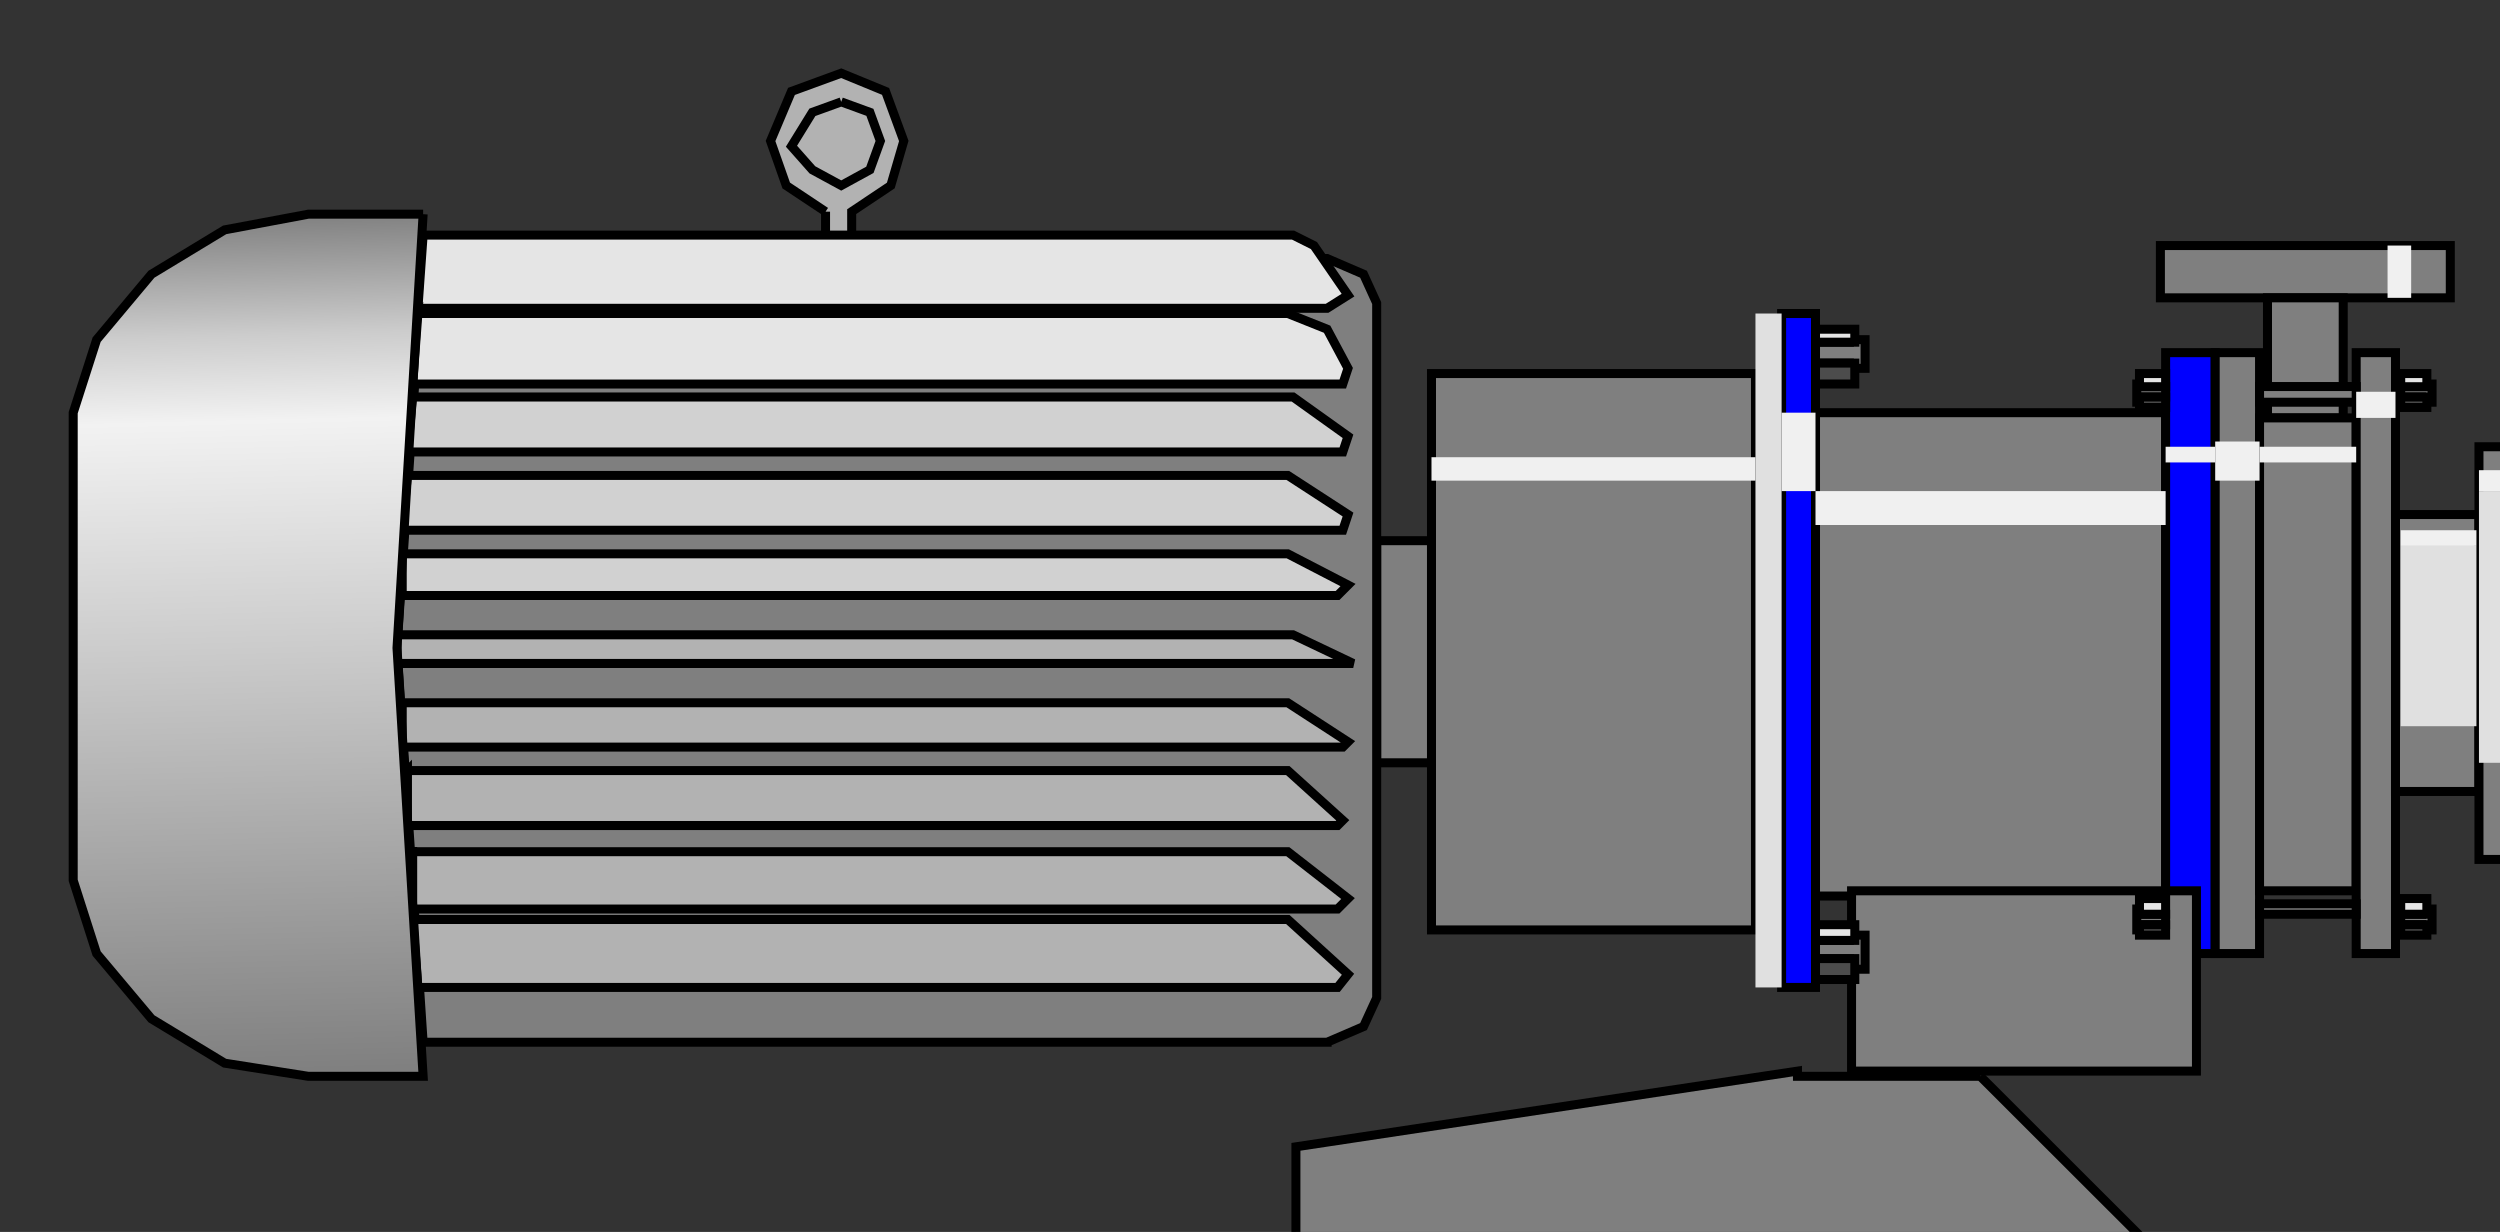 <?xml version="1.0"?>
<svg width="138.667" height="68.333" xmlns="http://www.w3.org/2000/svg" xmlns:svg="http://www.w3.org/2000/svg" enable-background="new 2.708 3.216 138.667 68.333" version="1.1" xml:space="preserve">
 <rect width="100%" height="100%" fill="#333333" stroke="none"/>
 <linearGradient id="path148_1_" x1="0.5" x2="0.51" y1="0" y2="1">
  <stop offset="0" stop-color="#7F7F7F"/>
  <stop offset="0.14" stop-color="#CCCCCC"/>
  <stop offset="0.24" stop-color="#F2F2F2"/>
  <stop offset="0.5" stop-color="#CCCCCC"/>
  <stop offset="1" stop-color="#7F7F7F"/>
 </linearGradient>
 <g class="layer">
  <title>Layer 1</title>
  <path d="m129.1,23.18l0.29,0l0,-6.37l-0.29,0l0,6.37z" fill="#F0F0F0" id="path4"/>
  <path d="m109.84,59.7l-10.14,0l0,-0.29l-27.82,4.2l0,5.36l47.24,0l-9.28,-9.27z" fill="#7f7f7f" id="path6" stroke="#000000" stroke-width="0.5"/>
  <path d="m120.41,68.97l-48.11,0l0,1.74l48.11,0l0,-1.74z" fill="#0000FF" id="path8" stroke="#000000" stroke-width="0.5"/>
  <path d="m98.82,17.39l1.88,0l0,37.38l-1.88,0l0,-37.38z" fill="#0000FF" id="path10" stroke="#000000" stroke-width="0.5"/>
  <path d="m120.12,22.89l-19.42,0l0,26.81l19.42,0l0,-26.81z" fill="#7f7f7f" id="path12" stroke="#000000" stroke-width="0.5"/>
  <path d="m120.12,19.56l2.75,0l0,33.33l-2.75,0l0,-33.33z" fill="#0000FF" id="path14" stroke="#000000" stroke-width="0.5"/>
  <path d="m121.83,49.41l-19.13,0l0,10l19.13,0l0,-10z" fill="#7f7f7f" id="path16" stroke="#000000" stroke-width="0.5"/>
  <path d="m76.36,42.31l0,-12.32l3.04,0l0,12.32l-3.04,0z" fill="#7F7F7F" id="path18" stroke="#000000" stroke-width="0.5"/>
  <path d="m79.4,20.72l17.97,0l0,30.86l-17.97,0l0,-30.86z" fill="#7F7F7F" id="path20" stroke="#000000" stroke-width="0.5"/>
  <path d="m119.83,13.62l16.08,0l0,2.9l-16.08,0l0,-2.9z" fill="#7F7F7F" id="path22" stroke="#000000" stroke-width="0.5"/>
  <path d="m125.77,23.18l4.2,0l0,-6.66l-4.2,0l0,6.66z" fill="#7F7F7F" id="path24" stroke="#000000" stroke-width="0.5"/>
  <path d="m125.33,19.56l-2.46,0l0,33.33l2.46,0l0,-33.33z" fill="#7F7F7F" id="path26" stroke="#000000" stroke-width="0.5"/>
  <path d="m125.33,23.18l5.36,0l0,26.23l-5.36,0l0,-26.23z" fill="#7F7F7F" id="path28" stroke="#000000" stroke-width="0.5"/>
  <path d="m132.87,19.56l-2.18,0l0,33.33l2.18,0l0,-33.33z" fill="#7F7F7F" id="path30" stroke="#000000" stroke-width="0.5"/>
  <path d="m137.5,28.54l-4.63,0l0,15.36l4.63,0l0,-15.36z" fill="#7F7F7F" id="path32" stroke="#000000" stroke-width="0.5"/>
  <path d="m137.5,24.78l3.05,0l0,22.89l-3.05,0l0,-22.89z" fill="#7F7F7F" id="path34" stroke="#000000" stroke-width="0.5"/>
  <path d="m134.32,51.58l0.58,0l0,-1.16l-0.58,0l0,0.29l-1.16,0l0,0.58l1.16,0l0,0.29z" fill="#7F7F7F" id="path36" stroke="#000000" stroke-width="0.5"/>
  <path d="m118.67,51.58l-0.15,0l0,-1.16l0.15,0l0,0.29l1.45,0l0,0.58l-1.45,0l0,0.29z" fill="#7F7F7F" id="path38" stroke="#000000" stroke-width="0.5"/>
  <path d="m102.58,53.76l0.87,0l0,-1.89l-0.87,0l0,0.29l-1.88,0l0,1.02l1.88,0l0,0.58z" fill="#7F7F7F" id="path40" stroke="#000000" stroke-width="0.5"/>
  <path d="m102.58,20.43l0.87,0l0,-1.59l-0.87,0l0,0.14l-1.88,0l0,1.16l1.88,0l0,0.29z" fill="#7F7F7F" id="path42" stroke="#000000" stroke-width="0.5"/>
  <path d="m118.67,22.31l-0.15,0l0,-1.01l0.15,0l0,0.14l1.45,0l0,0.58l-1.45,0l0,0.29z" fill="#7F7F7F" id="path44" stroke="#000000" stroke-width="0.5"/>
  <path d="m134.32,22.31l0.58,0l0,-1.01l-0.58,0l0,0.14l-1.16,0l0,0.58l1.16,0l0,0.29z" fill="#7F7F7F" id="path46" stroke="#000000" stroke-width="0.5"/>
  <path d="m73.61,57.81l2.02,-0.87l0.73,-1.59l0,-38.54l-0.73,-1.6l-2.02,-0.87l-50.14,0l-1.45,21.59l1.45,21.88l50.14,0z" fill="#7F7F7F" id="path48" stroke="#000000" stroke-width="0.5"/>
  <path d="m134.61,51.29l-1.45,0l0,0.58l1.45,0l0,-0.58z" fill="#4C4C4C" id="path50" stroke="#000000" stroke-width="0.5"/>
  <path d="m118.67,51.29l1.45,0l0,0.58l-1.45,0l0,-0.58z" fill="#4C4C4C" id="path52" stroke="#000000" stroke-width="0.5"/>
  <path d="m102.88,53.17l-2.18,0l0,1.16l2.18,0l0,-1.16z" fill="#4C4C4C" id="path54" stroke="#000000" stroke-width="0.5"/>
  <path d="m102.88,20.14l-2.18,0l0,1.16l2.18,0l0,-1.16z" fill="#4C4C4C" id="path56" stroke="#000000" stroke-width="0.5"/>
  <path d="m118.67,22.02l1.45,0l0,0.58l-1.45,0l0,-0.58z" fill="#4C4C4C" id="path58" stroke="#000000" stroke-width="0.5"/>
  <path d="m134.61,22.02l-1.45,0l0,0.58l1.45,0l0,-0.58z" fill="#4C4C4C" id="path60" stroke="#000000" stroke-width="0.5"/>
  <path d="m125.33,50.13l5.36,0l0,0.58l-5.36,0l0,-0.58z" fill="#7F7F7F" id="path62" stroke="#000000" stroke-width="0.5"/>
  <path d="m125.33,21.44l5.36,0l0,0.87l-5.36,0l0,-0.87z" fill="#7F7F7F" id="path64" stroke="#000000" stroke-width="0.5"/>
  <path d="m134.61,49.84l-1.45,0l0,0.87l1.45,0l0,-0.87z" fill="#E5E5E5" id="path66" stroke="#000000" stroke-width="0.5"/>
  <path d="m118.67,49.84l1.45,0l0,0.87l-1.45,0l0,-0.87z" fill="#E5E5E5" id="path68" stroke="#000000" stroke-width="0.5"/>
  <path d="m102.88,51.29l-2.18,0l0,0.87l2.18,0l0,-0.87z" fill="#E5E5E5" id="path70" stroke="#000000" stroke-width="0.5"/>
  <path d="m102.88,18.26l-2.18,0l0,0.72l2.18,0l0,-0.72z" fill="#E5E5E5" id="path72" stroke="#000000" stroke-width="0.5"/>
  <path d="m118.67,20.72l1.45,0l0,0.73l-1.45,0l0,-0.73z" fill="#E5E5E5" id="path74" stroke="#000000" stroke-width="0.5"/>
  <path d="m134.61,20.72l-1.45,0l0,0.73l1.45,0l0,-0.73z" fill="#E5E5E5" id="path76" stroke="#000000" stroke-width="0.5"/>
  <path d="m98.82,17.39l-1.45,0l0,37.38l1.45,0l0,-37.38z" fill="#E0E0E0" id="path78"/>
  <path d="m137.36,40.28l-4.2,0l0,-10l4.2,0l0,10z" fill="#E0E0E0" id="path80"/>
  <path d="m137.5,42.31l2.76,0l0,-15.07l-2.76,0l0,15.07z" fill="#E0E0E0" id="path82"/>
  <path d="m79.4,25.36l17.97,0l0,1.3l-17.97,0l0,-1.3z" fill="#F0F0F0" id="path84"/>
  <path d="m98.82,22.89l1.88,0l0,4.35l-1.88,0l0,-4.35z" fill="#F0F0F0" id="path86"/>
  <path d="m120.12,27.24l-19.42,0l0,1.88l19.42,0l0,-1.88z" fill="#F0F0F0" id="path88"/>
  <path d="m120.12,24.78l2.75,0l0,0.87l-2.75,0l0,-0.87z" fill="#F0F0F0" id="path90"/>
  <path d="m125.33,24.49l-2.46,0l0,2.17l2.46,0l0,-2.17z" fill="#F0F0F0" id="path92"/>
  <path d="m125.33,24.78l5.36,0l0,0.87l-5.36,0l0,-0.87z" fill="#F0F0F0" id="path94"/>
  <path d="m132.43,13.62l1.31,0l0,2.9l-1.31,0l0,-2.9z" fill="#F0F0F0" id="path96"/>
  <path d="m132.87,21.73l-2.18,0l0,1.45l2.18,0l0,-1.45z" fill="#F0F0F0" id="path98"/>
  <path d="m137.5,26.08l2.76,0l0,1.16l-2.76,0l0,-1.16z" fill="#F0F0F0" id="path100"/>
  <path d="m137.36,29.41l-4.2,0l0,0.87l4.2,0l0,-0.87z" fill="#F0F0F0" id="path102"/>
  <path d="m45.79,11.74l0,4.78l1.45,0l0,-2.32l0,-2.46l2.17,-1.45l0.72,-2.47l-1.01,-2.75l-2.46,-1.01l-2.76,1.01l-1.16,2.75l0.87,2.47l2.18,1.45zm0.87,-6.09l-1.6,0.58l-1.16,1.88l1.16,1.31l1.6,0.87l1.59,-0.87l0.58,-1.6l-0.58,-1.59l-1.59,-0.58z" fill="#B2B2B2" id="path104"/>
  <path d="m45.79,11.74l0,4.78l1.45,0l0,-2.32l0,-2.46l2.17,-1.45l0.72,-2.47l-1.01,-2.75l-2.46,-1.01l-2.76,1.01l-1.16,2.75l0.87,2.47l2.18,1.45" fill="none" id="path106" stroke="#000000" stroke-width="0.5"/>
  <path d="m46.66,5.65l-1.6,0.58l-1.16,1.88l1.16,1.31l1.6,0.87l1.59,-0.87l0.58,-1.6l-0.58,-1.59l-1.59,-0.58" fill="none" id="path108" stroke="#000000" stroke-width="0.5"/>
  <path d="m23.47,13.04l-0.29,4.06l50.43,0l1.16,-0.73l-1.89,-2.75l-1.16,-0.58l-48.25,0z" fill="#E5E5E5" id="path110" stroke="#000000" stroke-width="0.5"/>
  <path d="m23.18,17.39l-0.29,3.91l51.59,0l0.29,-0.87l-1.16,-2.17l-2.18,-0.87l-48.25,0z" fill="#E5E5E5" id="path112" stroke="#000000" stroke-width="0.5"/>
  <path d="m22.89,22.02l-0.29,3.05l51.88,0l0.29,-0.87l-3.05,-2.18l-48.83,0z" fill="#D1D1D1" id="path114" stroke="#000000" stroke-width="0.5"/>
  <path d="m22.6,26.37l-0.29,3.04l52.17,0l0.29,-0.87l-3.34,-2.17l-48.83,0z" fill="#D1D1D1" id="path116" stroke="#000000" stroke-width="0.5"/>
  <path d="m22.31,30.72l0,2.31l51.88,0l0.58,-0.58l-3.34,-1.73l-49.12,0z" fill="#D1D1D1" id="path118" stroke="#000000" stroke-width="0.5"/>
  <path d="m22.02,36.8l0,-0.87l0,-0.72l49.7,0l3.34,1.59l-0.87,0l-52.17,0z" fill="#B2B2B2" id="path120" stroke="#000000" stroke-width="0.5"/>
  <path d="m22.31,38.98l0,2.46l52.17,0l0.29,-0.29l-3.34,-2.17l-49.12,0z" fill="#B2B2B2" id="path122" stroke="#000000" stroke-width="0.5"/>
  <path d="m22.6,42.74l0,3.05l51.59,0l0.29,-0.29l-3.05,-2.76l-48.83,0z" fill="#B2B2B2" id="path124" stroke="#000000" stroke-width="0.5"/>
  <path d="m22.89,47.23l0,3.19l51.3,0l0.58,-0.58l-3.34,-2.6l-48.54,0l0,-0.01z" fill="#B2B2B2" id="path126" stroke="#000000" stroke-width="0.5"/>
  <path d="m22.89,51l0.29,3.77l51.01,0l0.58,-0.73l-3.34,-3.04l-48.54,0z" fill="#B2B2B2" id="path128" stroke="#000000" stroke-width="0.5"/>
  <path d="m23.47,11.88l-6.37,0l-4.64,0.87l-4.06,2.46l-3.04,3.63l-1.3,4.05l0,13.04l0,12.9l1.3,4.06l3.04,3.62l4.06,2.46l4.64,0.73l6.37,0l-1.45,-23.76l1.45,-24.06" fill="url(#path148_1_)" id="path148" stroke="#000000" stroke-width="0.5"/>
 </g>
</svg>